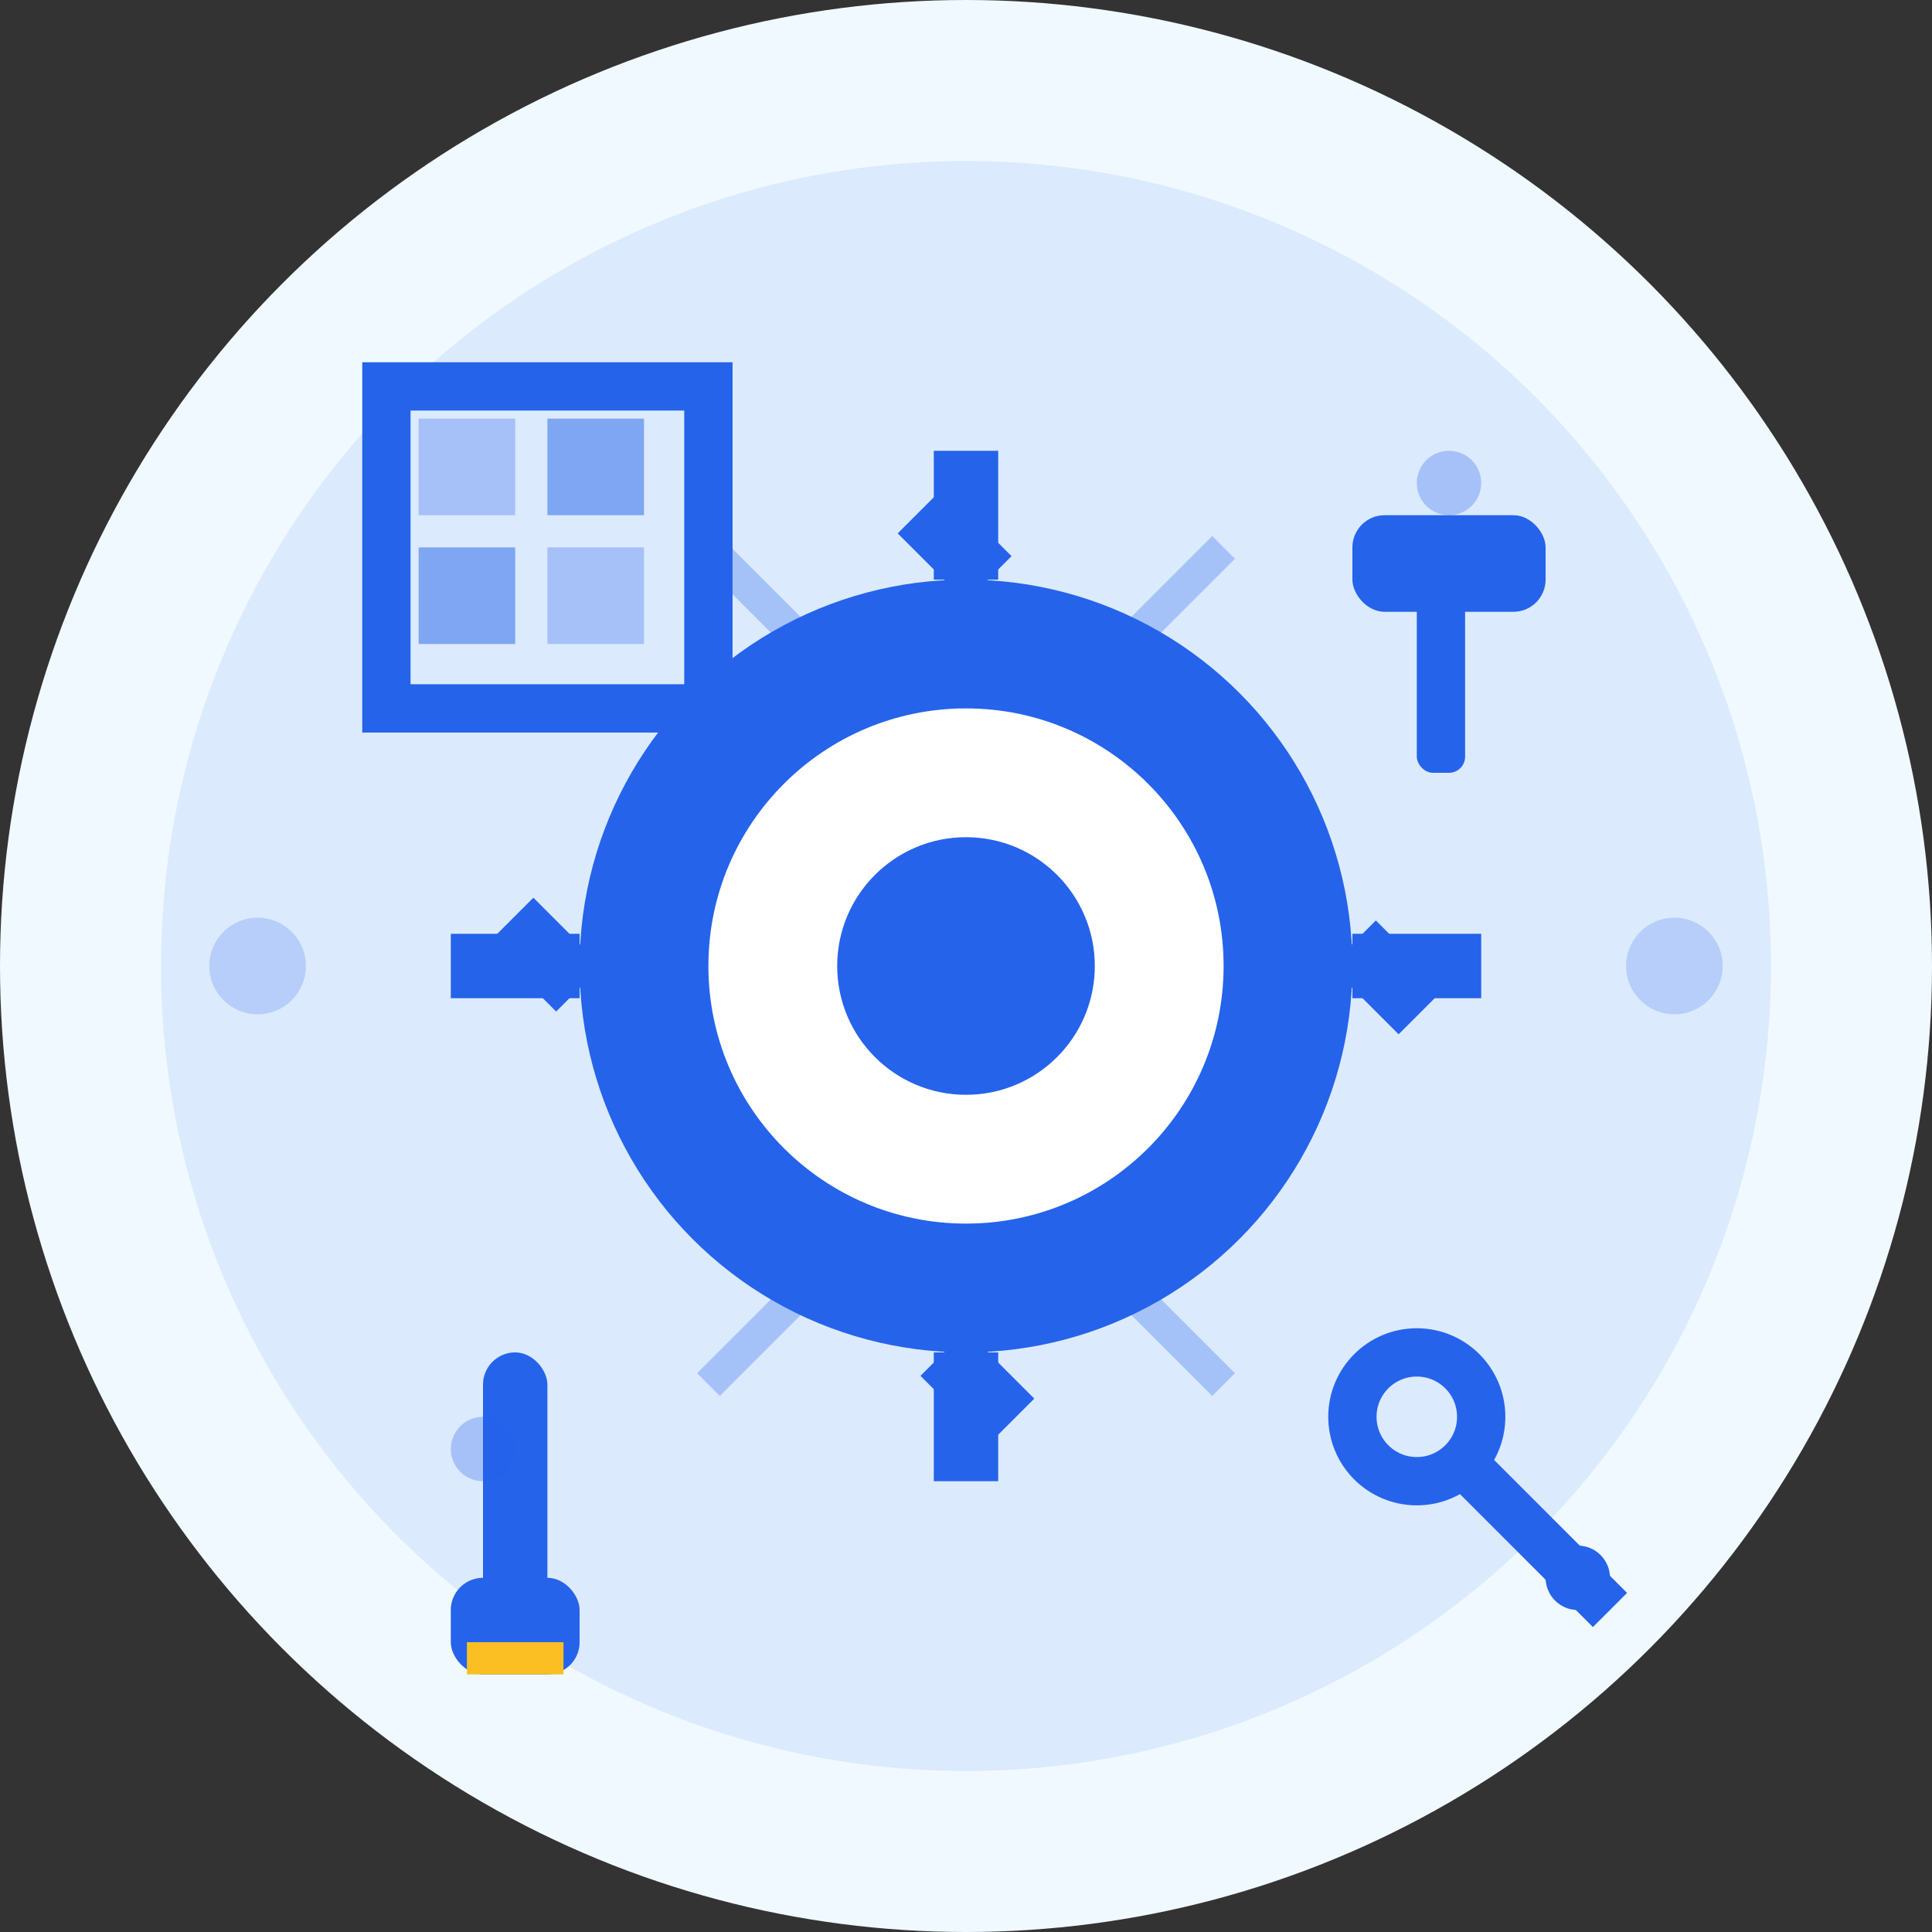 <svg width="60" height="60" viewBox="0 0 60 60" fill="none" xmlns="http://www.w3.org/2000/svg">
  <rect x="0" y="0" width="60" height="60" fill="#333333" stroke="none"/>
  <!-- Background circle -->
  <circle cx="30" cy="30" r="30" fill="#f0f9ff"/>
  <circle cx="30" cy="30" r="25" fill="#2563eb" opacity="0.1"/>
  
  <!-- Central gear/cog representing services -->
  <g transform="translate(30, 30)">
    <!-- Main gear -->
    <circle cx="0" cy="0" r="12" fill="#2563eb"/>
    <circle cx="0" cy="0" r="8" fill="#ffffff"/>
    <circle cx="0" cy="0" r="4" fill="#2563eb"/>
    
    <!-- Gear teeth -->
    <rect x="-1" y="-16" width="2" height="4" fill="#2563eb"/>
    <rect x="-1" y="12" width="2" height="4" fill="#2563eb"/>
    <rect x="12" y="-1" width="4" height="2" fill="#2563eb"/>
    <rect x="-16" y="-1" width="4" height="2" fill="#2563eb"/>
    
    <!-- Diagonal teeth -->
    <rect x="8" y="-10" width="3" height="2" fill="#2563eb" transform="rotate(45)"/>
    <rect x="8" y="8" width="3" height="2" fill="#2563eb" transform="rotate(45)"/>
    <rect x="-11" y="8" width="3" height="2" fill="#2563eb" transform="rotate(45)"/>
    <rect x="-11" y="-10" width="3" height="2" fill="#2563eb" transform="rotate(45)"/>
  </g>
  
  <!-- Service icons around the gear -->
  
  <!-- Tile/brick icon (top left) -->
  <g transform="translate(12, 12)">
    <rect x="0" y="0" width="10" height="10" fill="none" stroke="#2563eb" stroke-width="1.5"/>
    <rect x="1" y="1" width="3" height="3" fill="#2563eb" opacity="0.3"/>
    <rect x="5" y="1" width="3" height="3" fill="#2563eb" opacity="0.5"/>
    <rect x="1" y="5" width="3" height="3" fill="#2563eb" opacity="0.5"/>
    <rect x="5" y="5" width="3" height="3" fill="#2563eb" opacity="0.3"/>
  </g>
  
  <!-- Hammer icon (top right) -->
  <g transform="translate(42, 12)">
    <rect x="2" y="6" width="1.5" height="6" fill="#2563eb" rx="0.5"/>
    <rect x="0" y="4" width="6" height="3" fill="#2563eb" rx="1"/>
  </g>
  
  <!-- Paint brush icon (bottom left) -->
  <g transform="translate(12, 42)">
    <rect x="3" y="0" width="2" height="8" fill="#2563eb" rx="1"/>
    <rect x="2" y="7" width="4" height="3" fill="#2563eb" rx="1"/>
    <rect x="2.5" y="9" width="3" height="1" fill="#fbbf24"/>
  </g>
  
  <!-- Wrench icon (bottom right) -->
  <g transform="translate(42, 42)">
    <circle cx="2" cy="2" r="2" fill="none" stroke="#2563eb" stroke-width="1.5"/>
    <line x1="3.5" y1="3.5" x2="8" y2="8" stroke="#2563eb" stroke-width="1.5"/>
    <circle cx="7" cy="7" r="1" fill="#2563eb"/>
  </g>
  
  <!-- Connecting lines (subtle) -->
  <g stroke="#2563eb" stroke-width="1" opacity="0.3">
    <line x1="22" y1="17" x2="25" y2="20"/>
    <line x1="38" y1="17" x2="35" y2="20"/>
    <line x1="22" y1="43" x2="25" y2="40"/>
    <line x1="38" y1="43" x2="35" y2="40"/>
  </g>
  
  <!-- Decorative elements -->
  <circle cx="15" cy="45" r="1" fill="#2563eb" opacity="0.3"/>
  <circle cx="45" cy="15" r="1" fill="#2563eb" opacity="0.3"/>
  <circle cx="8" cy="30" r="1.5" fill="#2563eb" opacity="0.2"/>
  <circle cx="52" cy="30" r="1.5" fill="#2563eb" opacity="0.2"/>
</svg>
